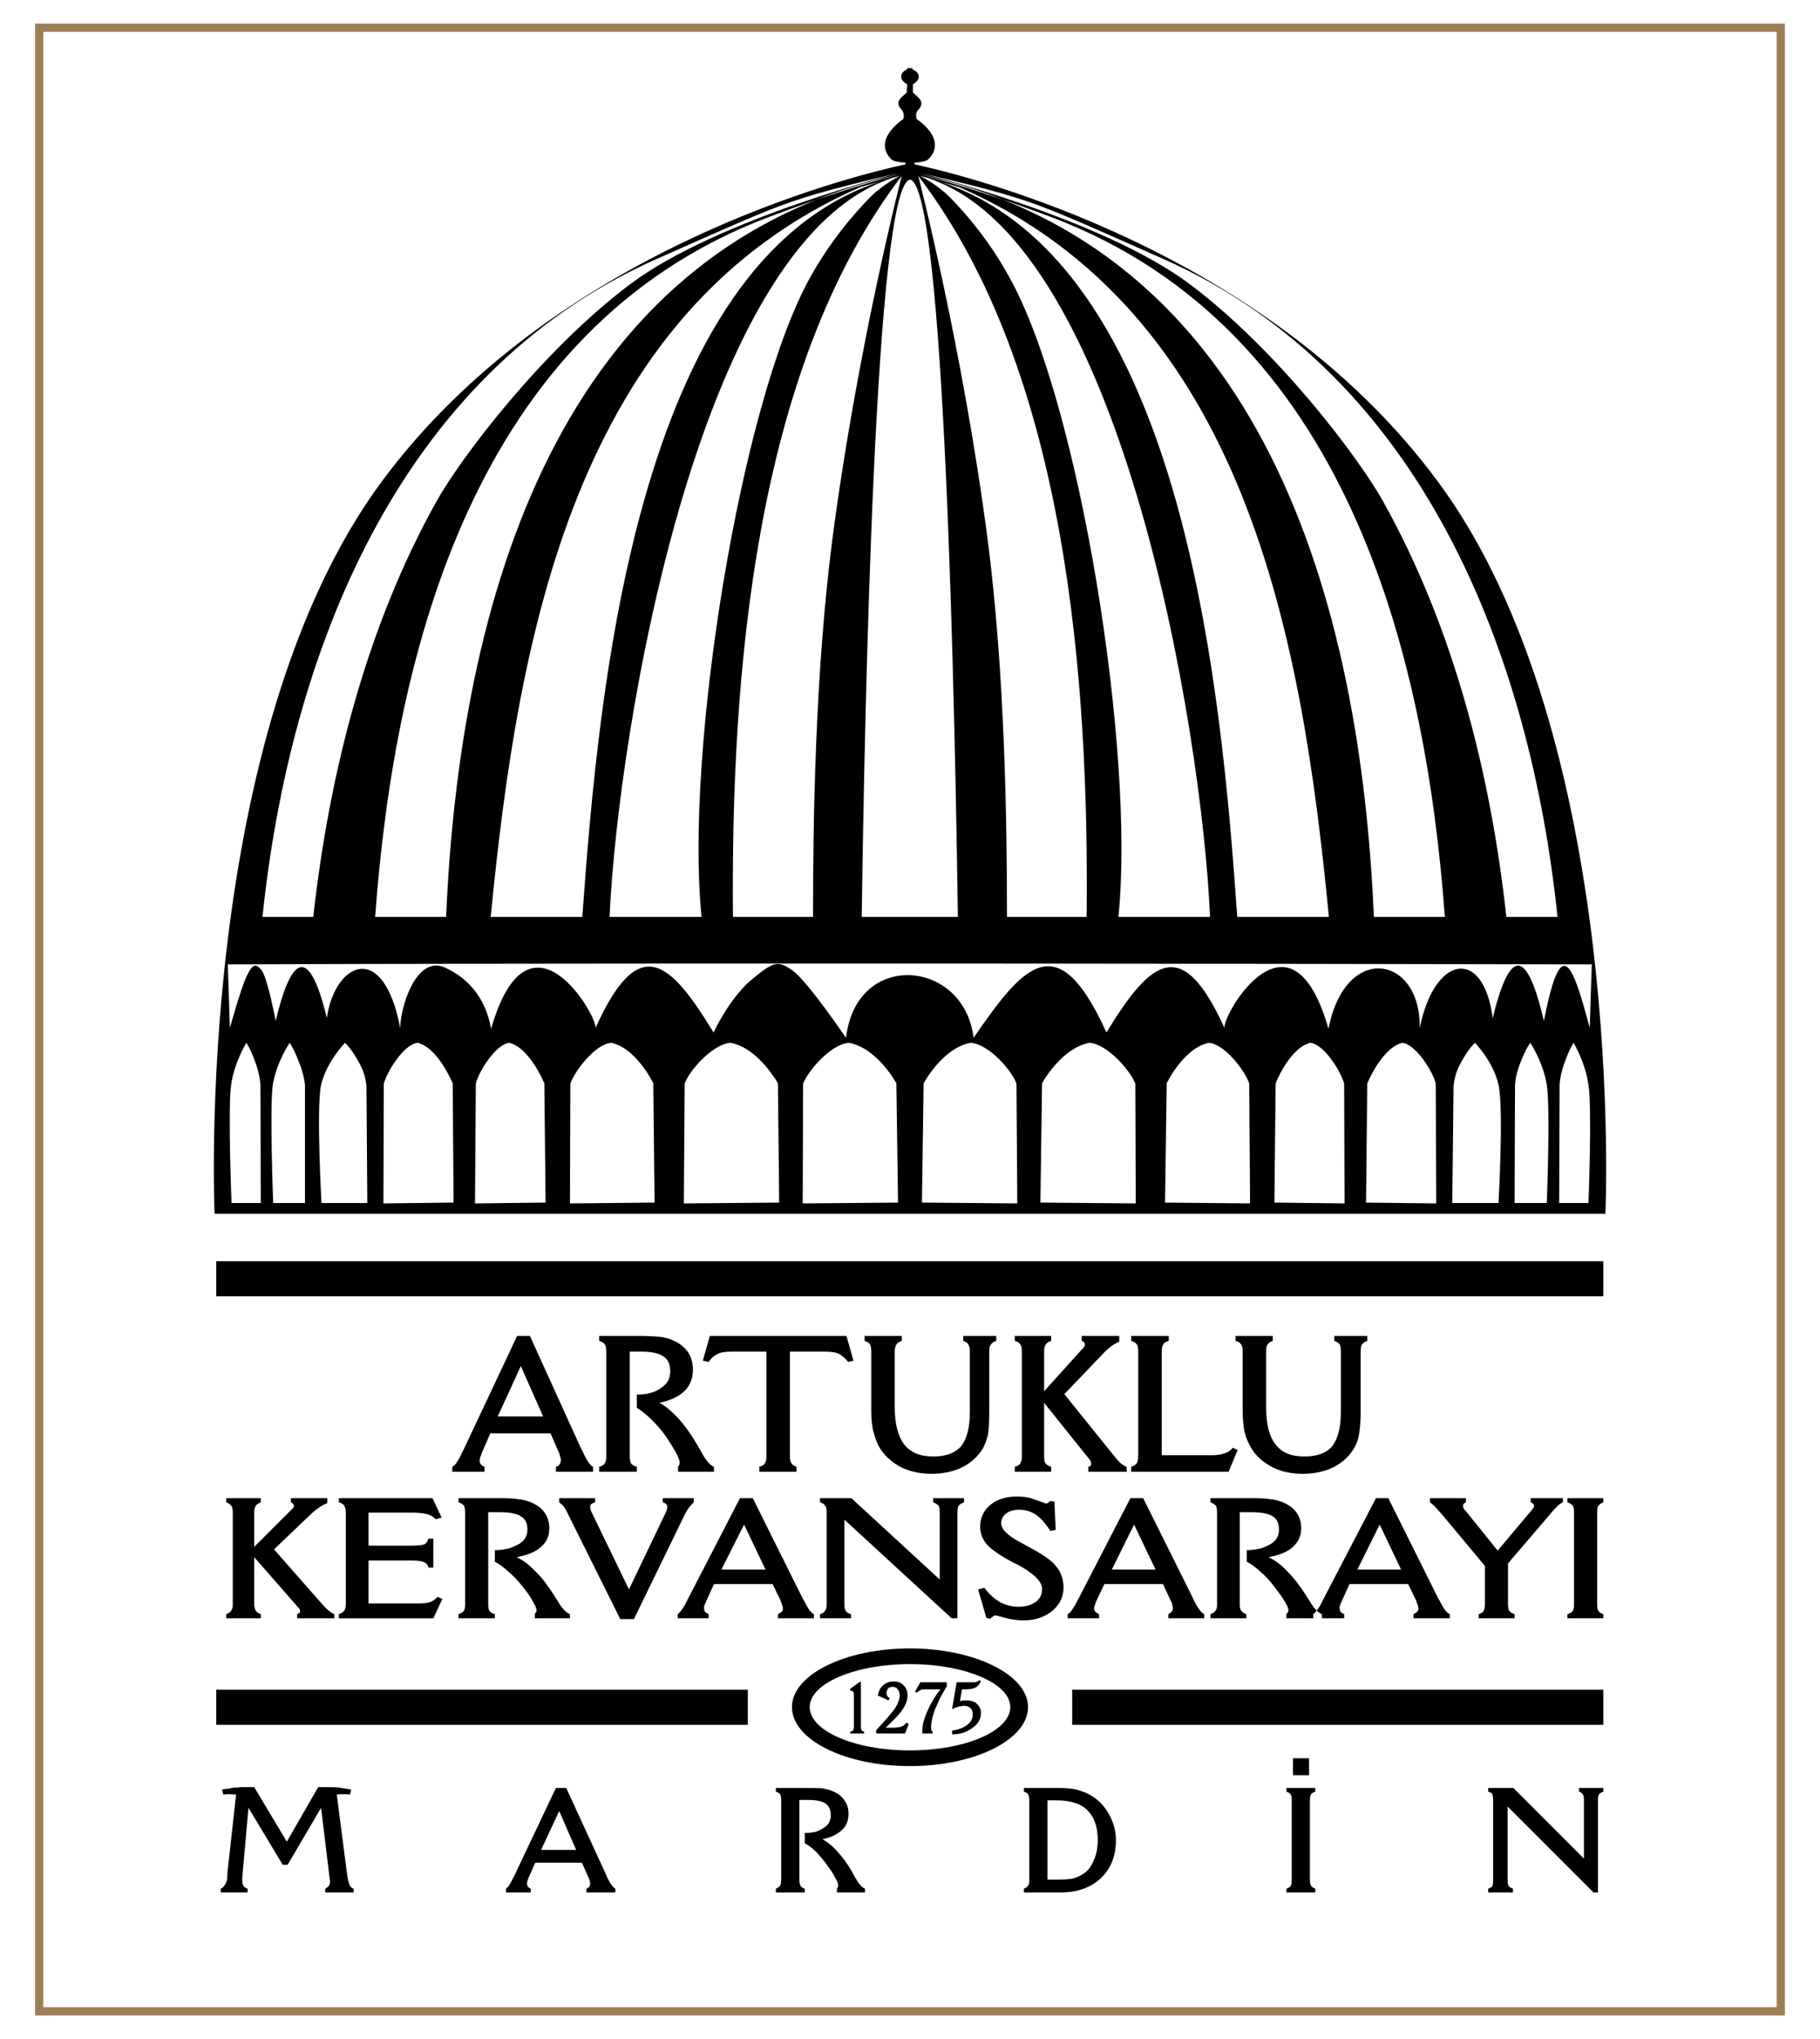 <?xml version="1.0" encoding="UTF-8"?>
<!DOCTYPE svg PUBLIC "-//W3C//DTD SVG 1.1//EN" "http://www.w3.org/Graphics/SVG/1.1/DTD/svg11.dtd">
<!-- Creator: CorelDRAW X8 -->
<svg xmlns="http://www.w3.org/2000/svg" xml:space="preserve" width="44.097mm" height="49.389mm" version="1.1" style="shape-rendering:geometricPrecision; text-rendering:geometricPrecision; image-rendering:optimizeQuality; fill-rule:evenodd; clip-rule:evenodd"
viewBox="0 0 4410 4939"
 xmlns:xlink="http://www.w3.org/1999/xlink">
 <defs>
  <style type="text/css">
   <![CDATA[
    .str0 {stroke:#9E7E55;stroke-width:20}
    .fil0 {fill:none}
    .fil1 {fill:black}
   ]]>
  </style>
 </defs>
 <g id="Layer_x0020_1">
  <rect class="fil0" width="4410" height="4939"/>
  <g id="_1861327372688">
   <polygon class="fil0 str0" points="95,67 4315,67 4315,4872 95,4872 "/>
   <g>
    <polygon class="fil1" points="524,3055 3885,3055 3885,3140 524,3140 "/>
    <polygon class="fil1" points="524,4093 1812,4093 1812,4178 524,4178 "/>
    <polygon class="fil1" points="2598,4093 3885,4093 3885,4178 2598,4178 "/>
    <path class="fil1" d="M2205 3993c157,0 286,64 286,142 0,79 -129,143 -286,143 -158,0 -286,-64 -286,-143 0,-78 128,-142 286,-142zm0 38c134,0 243,47 243,104 0,58 -109,105 -243,105 -134,0 -243,-47 -243,-105 0,-57 109,-104 243,-104z"/>
    <path class="fil1" d="M3011 3274l0 0 0 142c0,22 2,40 5,54 4,15 10,29 18,41 12,19 30,33 51,44 21,10 45,15 71,15 28,0 53,-5 75,-16 22,-11 39,-27 50,-46 6,-10 10,-21 12,-33 2,-12 4,-30 4,-56l0 -145c0,-8 1,-14 3,-17 3,-4 7,-7 13,-9l0 -12 -80 0 0 12c6,2 10,5 13,8 2,4 3,10 3,18l0 146c0,38 -7,65 -21,83 -14,17 -37,25 -67,25 -32,0 -55,-9 -70,-29 -16,-20 -23,-50 -23,-90l0 -135c0,-8 1,-14 3,-17 3,-4 7,-7 13,-9l0 -12 -90 0 0 12c7,2 11,5 13,8 3,4 4,10 4,18zm-253 2l0 0c0,-9 -1,-16 -3,-19 -3,-4 -7,-7 -14,-9l0 -12 91 0 0 12c-7,2 -11,4 -13,8 -3,4 -4,10 -4,20l0 249 121 0c14,0 25,-2 32,-5 8,-2 14,-7 19,-13l12 5 -22 53 -236 0 0 -12c6,-2 11,-5 13,-8 2,-2 2,-5 3,-8 1,-3 1,-7 1,-13l0 -248zm-211 -40l0 0 0 12c-6,2 -11,5 -13,9 -3,3 -4,9 -4,17l0 96 93 -103c2,-2 3,-3 4,-5 1,-2 2,-4 2,-5 0,-2 -1,-4 -2,-5 -1,-2 -3,-3 -6,-4l0 -12 91 0 0 14c-7,3 -14,7 -21,12 -6,5 -14,12 -22,21l-90 94 120 149c6,8 12,14 16,18 5,4 10,7 15,9l0 12 -93 0 0 -12c2,0 4,-1 6,-3 1,-1 1,-3 1,-4 0,-2 0,-3 -1,-6 -1,-2 -2,-4 -4,-6l-109 -136 0 128c0,9 1,15 3,18 3,4 7,7 14,9l0 12 -88 0 0 -12c6,-2 11,-4 13,-8 1,-2 2,-4 3,-7 1,-3 1,-7 1,-12l0 -252c0,-8 -1,-14 -4,-18 -2,-3 -6,-6 -13,-8l0 -12 88 0zm-436 38l0 0c0,-8 -1,-14 -3,-18 -2,-3 -7,-6 -13,-8l0 -12 90 0 0 12c-6,2 -11,5 -13,9 -2,3 -4,9 -4,17l0 135c0,40 8,70 23,90 16,20 39,29 70,29 31,0 53,-8 68,-25 14,-18 21,-45 21,-83l0 -146c0,-8 -1,-14 -4,-18 -2,-3 -6,-6 -12,-8l0 -12 80 0 0 12c-6,2 -11,5 -13,9 -3,3 -4,9 -4,17l0 145c0,26 -1,44 -3,56 -3,12 -7,23 -12,33 -12,19 -28,35 -50,46 -23,11 -48,16 -75,16 -26,0 -50,-5 -72,-15 -21,-11 -38,-25 -51,-44 -8,-12 -13,-26 -17,-41 -4,-14 -6,-32 -6,-54l0 -142zm-43 22l0 0 -17 -60 -331 0 -17 60 14 3c6,-9 13,-15 21,-19 7,-4 19,-6 35,-6l84 0 0 252c0,5 0,9 -1,12 -1,3 -2,5 -3,7 -2,4 -7,6 -13,8l0 12 90 0 0 -12c-6,-2 -10,-5 -12,-8 -3,-4 -4,-10 -4,-19l0 -252 84 0c17,0 29,2 36,6 7,4 14,10 21,19l13 -3zm-616 -60l0 0 91 0c25,0 43,1 56,2 12,2 23,4 32,9 15,6 27,16 36,28 8,12 12,27 12,43 0,21 -7,38 -20,51 -14,14 -34,23 -61,29 15,8 30,21 46,38 16,18 31,39 45,63l9 16c12,22 22,34 32,38l0 12 -87 0 0 -12c1,-2 2,-4 3,-5 0,-1 1,-3 1,-5 0,-5 -3,-13 -9,-24 -6,-11 -14,-24 -24,-39 -12,-17 -25,-31 -37,-43 -13,-12 -24,-21 -34,-27l0 -32c13,0 24,-1 34,-4 10,-3 19,-7 26,-13 14,-9 21,-22 21,-39 0,-17 -5,-29 -16,-36 -11,-8 -29,-12 -54,-12l-28 0 0 252c0,9 1,15 3,19 3,3 7,6 14,8l0 12 -91 0 0 -12c6,-2 11,-4 13,-8 2,-2 2,-4 3,-7 1,-3 1,-7 1,-12l0 -251c0,-9 -1,-15 -3,-18 -3,-4 -7,-7 -14,-9l0 -12zm-264 236l0 0 -20 46 -4 11c-1,4 -2,7 -2,9 0,3 1,6 3,9 2,2 5,5 9,6l0 12 -78 0 0 -12c4,-2 8,-6 11,-11 4,-5 9,-16 17,-32l129 -274 31 0 125 275 2 3c10,23 19,36 26,39l0 12 -90 0 0 -12c4,-1 7,-3 9,-6 2,-3 3,-6 3,-9 0,-2 0,-5 -1,-7 -1,-3 -1,-5 -2,-7 0,-2 -1,-4 -2,-6l-20 -46 -146 0zm18 -41l110 0 -54 -122 -56 122z"/>
    <path class="fil1" d="M3870 3886l0 0c0,7 1,13 3,16 2,3 6,6 12,8l0 10 -87 0 0 -10c6,-2 10,-4 13,-8 2,-3 3,-8 3,-16l0 -223c0,-8 -1,-13 -3,-16 -3,-3 -7,-6 -13,-8l0 -10 87 0 0 10c-5,2 -9,5 -12,8 -2,3 -3,8 -3,16l0 223zm-378 -220l0 0c-1,-1 -2,-2 -3,-3 -10,-12 -18,-20 -24,-24l0 -10 87 0 0 10c-2,1 -4,3 -6,4 0,1 -1,3 -1,4 0,2 0,4 1,5 0,1 1,2 1,3 1,1 2,2 3,3l79 98 79 -94c3,-4 6,-7 7,-9 2,-2 2,-4 2,-6 0,-1 0,-3 -2,-4 -1,-2 -4,-3 -6,-4l0 -10 78 0 0 10c-3,1 -7,4 -12,8 -5,5 -12,12 -20,22l-101 118 0 99c0,7 1,13 3,16 2,3 7,6 13,8l0 10 -87 0 0 -10c6,-2 10,-4 12,-8 2,-3 3,-8 3,-16l0 -93 -106 -127zm-222 171l0 0 142 0 20 41c0,2 1,4 2,6 0,1 1,3 2,6 0,2 1,4 1,6 0,3 -1,6 -3,8 -2,2 -5,4 -9,6l0 10 88 0 0 -10c-8,-3 -16,-15 -26,-35l-2 -3 -121 -243 -30 0 -126 242c-7,14 -12,24 -16,28 -3,5 -7,9 -10,11l0 10 75 0 0 -10c-4,-2 -7,-4 -9,-6 -1,-2 -2,-5 -2,-8 0,-2 0,-5 1,-8l4 -9 19 -42zm19 -35l0 0 106 0 -52 -109 -54 109zm-356 -173l0 0 88 0c24,0 42,0 54,2 12,1 22,4 31,7 15,6 27,14 35,25 8,11 12,24 12,39 0,18 -7,33 -20,45 -13,12 -33,20 -59,25 15,7 30,18 45,34 15,15 30,34 44,56l9 14c11,19 21,30 31,34l0 10 -86 0 0 -10c2,-2 3,-4 4,-5 0,-1 1,-3 1,-5 0,-4 -3,-11 -9,-21 -6,-10 -14,-21 -24,-34 -11,-15 -23,-28 -35,-38 -12,-11 -23,-19 -33,-24l0 -28c12,0 23,-2 33,-4 10,-3 18,-7 25,-11 14,-8 20,-20 20,-35 0,-15 -5,-26 -15,-32 -11,-7 -28,-10 -53,-10l-27 0 0 223c0,7 1,13 4,16 2,3 6,6 12,8l0 10 -87 0 0 -10c6,-2 10,-5 12,-8 2,-2 2,-4 3,-6 1,-3 1,-6 1,-10l0 -223c0,-7 -1,-13 -3,-16 -3,-3 -7,-6 -13,-8l0 -10zm-257 208l0 0 -20 42 -3 9c-1,3 -2,6 -2,8 0,3 1,6 3,8 2,2 5,4 9,6l0 10 -76 0 0 -10c4,-2 8,-6 11,-11 3,-4 9,-14 16,-28l125 -242 31 0 121 243 1 3c10,20 19,32 26,35l0 10 -87 0 0 -10c4,-2 6,-4 8,-6 2,-2 3,-5 3,-8 0,-2 0,-4 -1,-6 0,-3 -1,-5 -1,-6 -1,-2 -2,-4 -3,-6l-19 -41 -142 0zm18 -35l0 0 106 0 -52 -109 -54 109zm-295 119l0 0 -9 -2 -20 -69 15 -4c12,16 25,27 38,35 14,7 29,11 45,11 17,0 31,-4 42,-12 10,-7 15,-18 15,-31 0,-18 -20,-38 -61,-60l-7 -3c-32,-17 -54,-32 -65,-44 -11,-13 -17,-27 -17,-44 0,-21 8,-39 25,-53 16,-13 37,-20 64,-20 16,0 31,2 45,8 15,5 23,8 25,9 2,0 4,-1 6,-2 1,0 2,-2 4,-4l11 1 3 69 -13 2c-12,-18 -23,-31 -35,-39 -12,-8 -25,-12 -41,-12 -13,0 -23,3 -31,9 -8,6 -12,14 -12,24 0,15 18,32 54,50l7 4c36,19 61,35 72,50 12,14 18,32 18,52 0,22 -9,40 -27,56 -19,15 -42,23 -69,23 -15,0 -30,-2 -45,-6l-23 -6c-2,0 -4,0 -6,2 -2,1 -4,3 -8,6zm-122 -95l0 0 0 -163c0,-8 -1,-13 -3,-16 -3,-3 -7,-6 -13,-8l0 -10 75 0 0 10c-6,2 -10,5 -13,8 -2,3 -3,8 -3,16l0 257 -14 0 -260 -239 0 205c0,7 1,12 3,16 2,3 6,6 13,8l0 10 -75 0 0 -10c6,-2 10,-4 12,-8 3,-3 4,-8 4,-16l0 -223c0,-8 -1,-13 -4,-16 -2,-4 -6,-6 -12,-8l0 -10 76 0 214 197zm-547 11l0 0 -19 42 -4 9c-1,3 -1,6 -1,8 0,3 1,6 2,8 2,2 5,4 9,6l0 10 -75 0 0 -10c3,-2 7,-6 10,-11 4,-4 9,-14 16,-28l125 -242 31 0 121 243 2 3c10,20 18,32 25,35l0 10 -87 0 0 -10c4,-2 7,-4 9,-6 2,-2 3,-5 3,-8 0,-2 -1,-4 -1,-6 -1,-3 -2,-5 -2,-6 -1,-2 -2,-4 -2,-6l-20 -41 -142 0zm18 -35l0 0 107 0 -52 -109 -55 109zm-245 120l0 0 33 0 125 -257c3,-5 6,-10 9,-14 3,-4 7,-8 11,-12l0 -10 -75 0 0 10c4,1 6,3 8,4 2,2 3,4 3,6l-1 7 -2 6 -90 188 -91 -188c-1,-2 -2,-4 -2,-6l-1 -6c0,-3 1,-5 3,-7 2,-1 5,-3 9,-4l0 -10 -87 0 0 10c4,3 7,6 10,9 2,2 3,4 4,6 1,2 3,4 4,7l130 261zm-392 -293l0 0 88 0c24,0 42,0 54,2 12,1 23,4 31,7 15,6 27,14 35,25 8,11 12,24 12,39 0,18 -6,33 -20,45 -13,12 -33,20 -59,25 15,7 30,18 45,34 16,15 30,34 44,56l9 14c11,19 21,30 31,34l0 10 -85 0 0 -10c1,-2 2,-4 3,-5 1,-1 1,-3 1,-5 0,-4 -3,-11 -9,-21 -5,-10 -13,-21 -23,-34 -12,-15 -24,-28 -36,-38 -12,-11 -23,-19 -33,-24l0 -28c13,0 24,-2 33,-4 10,-3 18,-7 26,-11 13,-8 20,-20 20,-35 0,-15 -5,-26 -16,-32 -10,-7 -28,-10 -52,-10l-27 0 0 223c0,7 1,13 3,16 2,3 6,6 13,8l0 10 -88 0 0 -10c6,-2 10,-5 13,-8 1,-2 2,-4 2,-6 1,-3 1,-6 1,-10l0 -223c0,-7 -1,-13 -3,-16 -2,-3 -7,-6 -13,-8l0 -10zm-290 291l0 0 0 -10c6,-2 10,-5 13,-8 1,-2 2,-4 3,-7 0,-3 1,-6 1,-11l0 -219c0,-9 -2,-15 -4,-18 -2,-3 -6,-6 -13,-8l0 -10 227 0 22 47 -14 4c-6,-6 -13,-10 -20,-12 -7,-2 -20,-4 -37,-4l-106 0 0 80 99 0c19,0 30,-1 36,-3 5,-3 8,-7 10,-14l12 0 0 70 -12 0c-1,-6 -5,-11 -11,-13 -5,-3 -17,-4 -35,-4l-99 0 0 104 118 0c13,0 24,-1 31,-3 7,-3 13,-7 18,-13l12 5 -22 47 -229 0zm-189 -291l0 10c-5,2 -10,5 -12,8 -2,3 -4,8 -4,16l0 84 91 -91c1,-1 3,-3 4,-4 1,-2 1,-4 1,-5 0,-2 0,-3 -2,-4 -1,-1 -2,-3 -5,-4l0 -10 88 0 0 12c-7,3 -14,6 -20,11 -6,4 -14,10 -22,18l-87 83 116 132c6,7 12,13 16,16 5,4 9,7 14,9l0 10 -90 0 0 -10c2,-1 4,-2 6,-3 1,-1 1,-3 1,-4 0,-1 0,-3 -1,-5 -1,-2 -2,-3 -4,-5l-106 -121 0 114c0,7 2,12 4,16 2,3 6,6 12,8l0 10 -84 0 0 -10c6,-2 10,-5 12,-8 1,-2 2,-4 3,-6 1,-3 1,-6 1,-10l0 -223c0,-8 -1,-13 -4,-16 -2,-3 -6,-6 -12,-8l0 -10 84 0z"/>
    <path class="fil1" d="M3838 4502l0 0 0 -142c0,-7 -1,-11 -3,-14 -1,-2 -5,-5 -9,-6l0 -9 59 0 0 9c-4,1 -8,4 -10,6 -2,3 -3,8 -3,14l0 224 -11 0 -208 -208 0 178c0,6 1,11 2,14 2,3 6,5 11,7l0 9 -60 0 0 -9c4,-1 8,-4 10,-6 1,-3 2,-8 2,-15l0 -194c0,-6 -1,-11 -2,-14 -2,-3 -5,-5 -10,-6l0 -9 61 0 171 171zm-705 -202l0 0 0 -41 39 0 0 41 -39 0zm41 254l0 0c0,7 1,11 3,14 2,3 5,5 10,7l0 9 -70 0 0 -9c5,-1 8,-4 10,-6 2,-3 3,-8 3,-15l0 -194c0,-6 -1,-11 -3,-14 -2,-2 -5,-5 -10,-6l0 -9 70 0 0 9c-5,1 -8,4 -10,6 -2,3 -3,8 -3,14l0 194zm-636 -1l0 0 25 0c14,0 26,-1 34,-2 8,-2 16,-5 23,-9 13,-7 23,-18 29,-33 7,-14 11,-32 11,-52 0,-32 -9,-56 -25,-72 -16,-16 -41,-24 -75,-24l-22 0 0 192zm-57 31l0 0 0 -9c5,-2 8,-4 10,-7 1,-1 2,-3 2,-5 1,-2 1,-5 1,-9l0 -194c0,-6 -1,-11 -3,-14 -2,-2 -5,-5 -10,-6l0 -9 83 0c17,0 32,1 45,4 13,4 25,8 36,15 18,11 32,26 43,46 10,19 16,39 16,61 0,38 -12,69 -36,92 -24,23 -57,35 -97,35l-90 0zm-601 -253l0 0 70 0c20,0 34,0 44,1 9,2 18,4 24,7 12,5 22,12 28,22 7,9 10,20 10,33 0,16 -5,29 -16,39 -11,10 -26,18 -47,22 12,7 24,16 36,30 12,13 24,29 35,48l7 13c9,16 17,26 25,29l0 9 -68 0 0 -9c1,-2 2,-3 2,-4 1,-1 1,-3 1,-4 0,-4 -2,-10 -7,-18 -4,-9 -11,-19 -19,-30 -9,-13 -19,-24 -28,-34 -10,-9 -19,-16 -27,-20l0 -25c10,0 19,-1 27,-3 8,-3 14,-6 20,-10 11,-7 16,-17 16,-30 0,-13 -4,-22 -12,-28 -9,-6 -23,-9 -42,-9l-22 0 0 194c0,7 1,11 3,14 1,3 5,5 10,7l0 9 -70 0 0 -9c4,-2 8,-4 10,-7 1,-1 1,-3 2,-5 0,-2 1,-5 1,-9l0 -193c0,-7 -1,-12 -3,-15 -2,-2 -5,-5 -10,-6l0 -9zm-583 181l0 0 -16 36 -3 8c-1,3 -1,5 -1,7 0,3 1,5 2,7 2,2 4,4 7,5l0 9 -60 0 0 -9c3,-2 6,-5 8,-9 3,-4 7,-12 13,-24l100 -211 25 0 97 211 1 3c8,17 15,27 21,30l0 9 -70 0 0 -9c3,-1 5,-3 7,-5 1,-2 2,-4 2,-7 0,-2 0,-4 -1,-6 0,-2 -1,-3 -1,-5 -1,-1 -1,-3 -2,-4l-16 -36 -113 0zm14 -31l0 0 85 0 -41 -94 -44 94zm-709 -102l-15 169 0 2 0 4c0,7 1,11 3,14 1,3 5,5 10,7l0 9 -65 0 0 -9c5,-2 8,-6 11,-11 4,-6 5,-14 5,-23l0 -4 21 -190 -1 0 -15 -1 -5 0 -10 1 -3 -12c4,-1 8,-2 13,-2 5,-1 10,-2 16,-3 5,0 10,0 17,-1 6,0 11,0 17,0l7 0 8 0 79 132 76 -132 8 0 9 0c12,0 23,0 33,1 11,2 21,3 30,5l-3 12 -10 -1 -5 0 -6 0 -11 1 25 193c2,13 4,22 6,26 2,5 6,8 10,9l0 9 -69 0 0 -9c4,-2 7,-5 9,-7 2,-3 3,-7 3,-11l-1 -5 -1 -8 -20 -165 -81 138 -12 0 -83 -138z"/>
    <path class="fil1" d="M2307 4140l0 0 11 -65 36 0c6,0 10,0 12,-1 3,-1 5,-2 6,-4l5 2c-3,7 -7,12 -12,15 -5,3 -13,5 -24,5l-6 0 -2 0 -1 0 -1 0 -5 29c3,-1 5,-2 8,-2 3,0 5,0 8,0 10,0 19,2 25,8 6,6 10,13 10,22 0,15 -7,27 -20,36 -7,5 -14,9 -22,12 -9,3 -18,4 -28,4l0 -9c15,-2 28,-7 37,-14 9,-7 13,-16 13,-25 0,-7 -2,-12 -5,-15 -4,-4 -9,-6 -16,-6 -2,0 -4,0 -6,1 -2,0 -5,0 -7,1 -5,1 -10,3 -16,6zm-72 59l0 0 0 -4 0 -5c0,-12 4,-27 12,-45 8,-18 18,-36 32,-53l-31 0c-7,0 -13,0 -16,1 -4,2 -7,4 -10,7l-5 -2 13 -23 64 0 0 10c-6,10 -12,20 -17,30 -4,9 -8,18 -12,27 -6,17 -9,31 -9,43 0,3 0,5 1,6 0,2 2,3 3,4l0 4 -25 0zm-112 0l0 0 0 -8c24,-26 40,-44 47,-55 6,-10 10,-20 10,-29 0,-7 -2,-12 -5,-15 -3,-4 -7,-6 -12,-6 -4,0 -8,1 -11,4 -2,3 -4,7 -4,11 0,3 1,5 2,7 1,2 3,4 6,5l-3 6 -26 -12c2,-11 6,-19 13,-25 7,-6 15,-9 26,-9 10,0 18,3 24,10 6,6 9,14 9,24 0,11 -4,22 -12,34 -8,12 -22,26 -41,44l16 0c10,0 18,-1 23,-3 5,-2 8,-5 11,-9l6 3 -9 23 -70 0zm-37 -125l0 108c0,5 1,8 2,9 1,2 3,3 6,4l0 4 -34 0 0 -4c3,-1 6,-2 7,-3 1,-2 2,-5 2,-10l0 -77c0,-4 -1,-6 -2,-8 -1,0 -1,-1 -3,-1 -1,0 -2,-1 -4,-1l0 -4 23 -17 3 0z"/>
    <path class="fil1" d="M2212 224l0 -20c23,-13 15,-30 -1,-36l0 -3c-2,0 -4,0 -6,0 -2,0 -4,0 -7,0l0 3c-15,6 -23,23 0,36l-1 20c-8,9 -33,21 -12,42 5,6 6,14 4,22 -1,1 -77,50 -29,98 5,5 21,7 34,8l0 1 0 0 0 0 0 3c-134,29 -852,206 -1268,767 -459,619 -406,1775 -406,1775l1685 0 1685 0c0,0 53,-1156 -407,-1775 -415,-561 -1133,-738 -1267,-767l0 -3 0 0 0 0 0 -1c13,-1 28,-3 33,-8 49,-48 -27,-97 -28,-98 -2,-8 -2,-16 4,-22 20,-21 -5,-33 -13,-42zm1645 2112l-5 154c-42,-158 -69,-232 -111,-17 -31,-132 -73,-217 -124,-7 -23,-174 -142,-152 -177,25 4,-177 -180,-210 -221,1 -91,-318 -257,-35 -252,-2 -101,-222 -175,-172 -286,11 -118,-260 -199,-166 -322,13 -22,-190 -284,-215 -309,0 0,0 -91,-134 -128,-162 -37,-27 -48,-23 -102,22 -54,46 -91,127 -91,127 -106,-174 -181,-244 -286,-11 4,-31 -162,-314 -253,2 -12,-67 -48,-119 -111,-148 -71,-33 -110,99 -109,147 0,0 -8,-43 -20,-72 -51,-129 -142,-68 -158,47 -48,-199 -92,-128 -124,7 0,0 -20,-107 -35,-124 -14,-17 -22,-13 -37,19 -14,32 -39,122 -39,122l-5 -154 317 -1c996,-2 1992,-1 2988,1zm-3221 -115c66,-634 326,-1312 951,-1592 223,-99 288,-128 367,-152 78,-25 225,-58 225,-58 0,0 -439,109 -653,270 -214,161 -409,420 -467,523 -171,305 -261,660 -300,1009l-123 0zm3138 0c-66,-634 -326,-1312 -951,-1592 -223,-99 -288,-128 -367,-152 -79,-25 -226,-58 -226,-58 0,0 440,109 654,270 214,161 408,420 466,523 171,305 262,660 300,1009l124 0zm-273 0c-47,-640 -239,-1425 -953,-1695 -223,-84 -330,-106 -330,-106 847,178 1079,1048 1111,1801l172 0zm-281 0c-65,-675 -201,-1464 -896,-1768l-95 -27c0,0 37,17 72,51 41,42 97,107 145,195 170,304 305,1150 264,1549l222 0c-19,-448 -218,-1671 -703,-1795 641,153 731,1257 769,1795l222 0zm-587 0c6,-569 -47,-1323 -408,-1795 0,0 108,417 169,887 41,323 46,678 46,908l193 0zm-1724 0c47,-640 239,-1425 953,-1695 222,-84 329,-106 329,-106 -846,178 -1078,1048 -1110,1801l-172 0zm280 0c66,-675 202,-1464 896,-1768l96 -27c0,0 -37,17 -72,51 -41,42 -97,107 -146,195 -169,304 -304,1150 -263,1549l-223 0c20,-448 219,-1671 704,-1795 -641,153 -731,1257 -770,1795l-222 0zm587 0c-5,-569 48,-1323 409,-1795 0,0 -108,417 -169,887 -41,323 -46,678 -46,908l-194 0zm312 0c7,-497 32,-1773 117,-1786 84,13 109,1289 116,1786l-233 0zm1725 305c0,0 28,46 36,102 9,56 0,286 0,286l-71 0 1 -285c0,0 0,-22 12,-55 12,-34 22,-48 22,-48zm-105 0c0,0 31,46 40,102 9,56 0,286 0,286l-78 0 1 -285c0,0 0,-22 13,-55 13,-34 24,-48 24,-48zm-134 0c0,0 45,46 57,102 13,56 0,286 0,286l-112 0 3 -278c0,0 -1,-29 18,-62 18,-34 34,-48 34,-48zm-264 387l3 -289c14,-32 46,-89 85,-98 32,3 74,69 81,99l1 290 -170 -2zm-222 0l3 -289c13,-32 45,-89 84,-98 33,3 74,69 82,99l1 290 -170 -2zm-265 0l4 -289c16,-32 55,-89 102,-98 39,3 89,69 98,99l2 290 -206 -2zm-302 0l4 -289c18,-32 62,-89 115,-98 44,3 100,69 111,99l1 290 -231 -2zm-287 0l4 -289c18,-32 61,-89 114,-98 45,3 101,69 111,99l2 290 -231 -2zm-1637 -387c0,0 -29,46 -37,102 -8,56 1,286 1,286l71 0 -1 -285c0,0 0,-22 -12,-55 -12,-34 -22,-48 -22,-48zm105 0c0,0 -32,46 -41,102 -8,56 1,286 1,286l77 0 0 -285c0,0 -1,-22 -14,-55 -13,-34 -23,-48 -23,-48zm134 0c0,0 -45,46 -58,102 -12,56 1,286 1,286l111 0 -2 -278c0,0 1,-29 -18,-62 -18,-34 -34,-48 -34,-48zm263 387l-2 -289c-14,-32 -46,-89 -85,-98 -33,3 -74,69 -82,99l-1 290 170 -2zm223 0l-3 -289c-14,-32 -46,-89 -85,-98 -32,3 -74,69 -81,99l-2 290 171 -2zm264 0l-3 -289c-16,-32 -55,-89 -102,-98 -39,3 -89,69 -99,99l-1 290 205 -2zm302 0l-3 -289c-19,-32 -62,-89 -115,-98 -44,3 -101,69 -111,99l-2 290 231 -2zm288 0l-4 -289c-18,-32 -62,-89 -115,-98 -44,3 -100,69 -111,99l-1 290 231 -2z"/>
   </g>
  </g>
 </g>
</svg>
